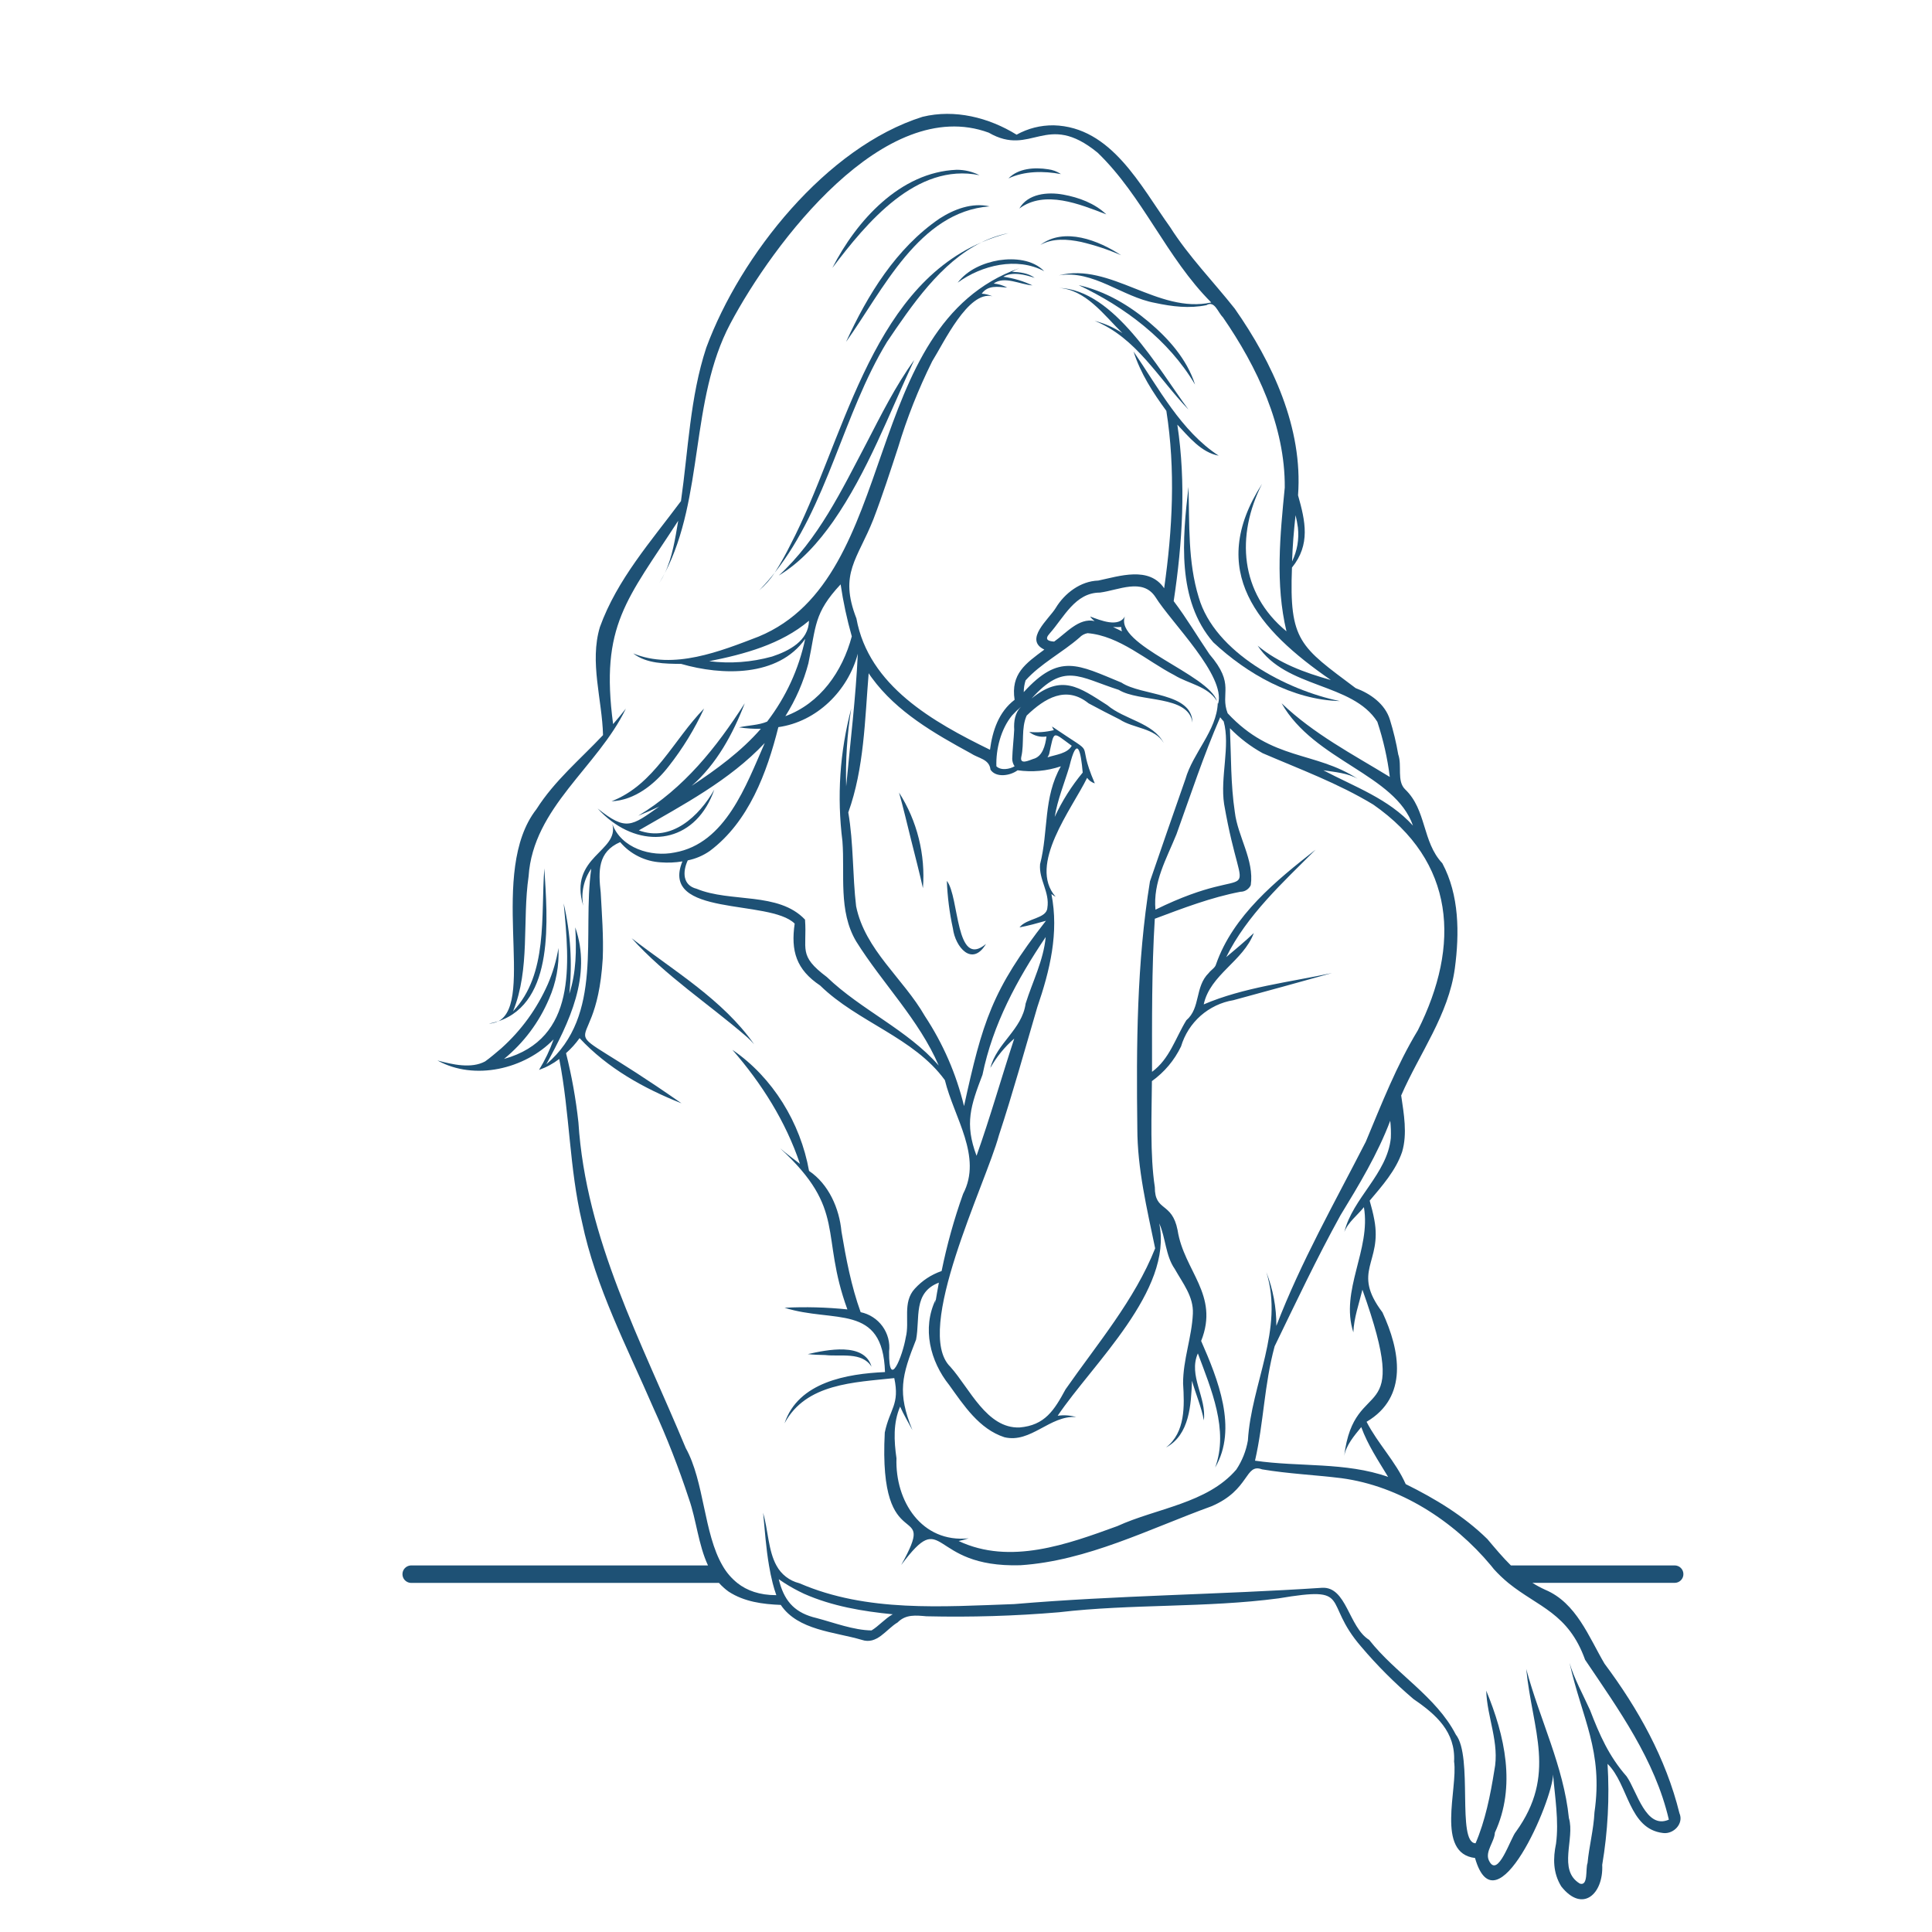 <svg version="1.2" preserveAspectRatio="xMidYMid meet" height="500" viewBox="0 0 375 375" zoomAndPan="magnify" width="500" xmlns:xlink="http://www.w3.org/1999/xlink" xmlns="http://www.w3.org/2000/svg"><defs><clipPath id="6258c3aaaf"><path d="M 78.051 22 L 327 22 L 327 369 L 78.051 369 Z M 78.051 22"></path></clipPath></defs><g id="a17f57e1ab"><g clip-path="url(#6258c3aaaf)" clip-rule="nonzero"><path d="M 326.746 305.535 C 326.746 305.312 326.703 305.098 326.621 304.891 C 326.535 304.684 326.41 304.5 326.254 304.34 C 326.094 304.184 325.91 304.059 325.707 303.977 C 325.5 303.891 325.281 303.848 325.059 303.848 L 293.262 303.848 C 291.676 302.285 290.223 300.539 288.695 298.73 C 284.125 294.242 278.578 290.895 272.848 288.066 C 270.883 283.656 267.441 280.223 265.25 275.969 C 273.418 271.164 271.75 262.086 268.332 254.727 C 262.254 246.664 268.332 245.148 266.754 236.758 C 266.523 235.48 266.195 234.258 265.852 233.051 C 268.273 230.18 270.91 227.219 272.145 223.594 C 273.199 220.062 272.48 216.168 271.969 212.629 C 275.539 204.418 281.156 197.012 282.387 187.938 C 283.289 181.16 283.254 173.707 279.953 167.559 C 276.027 163.383 276.922 157.219 272.746 153.223 C 271.066 151.609 272.176 148.605 271.398 146.438 C 271.008 144.156 270.469 141.914 269.785 139.703 C 268.852 136.629 265.965 134.609 263.129 133.562 C 252.348 125.48 250.219 124.477 250.77 110.164 C 254.402 105.68 253.363 101.141 251.949 96.133 C 252.918 83.074 247.004 70.391 239.656 59.895 C 235.473 54.609 230.754 49.805 227.113 44.074 C 221.367 36.074 215.723 24.613 204.5 24.324 C 201.949 24.305 199.555 24.91 197.32 26.141 C 191.93 22.812 185.328 21.145 179.062 22.672 C 160.398 28.551 143.73 49.508 137.09 67.473 C 133.93 77.066 133.598 87.34 132.176 97.262 C 126.398 105.035 119.781 112.457 116.441 121.711 C 114.391 128.531 116.879 135.789 117.047 142.684 C 112.641 147.371 107.637 151.52 104.117 157.07 C 94.641 169.199 103.988 194.469 96.711 198.234 C 107.785 194.516 106.23 178.18 105.656 168.555 C 104.949 177.812 106.426 189.047 99.586 196.289 C 102.938 188.035 101.348 178.75 102.598 170.109 C 103.496 156.684 116.023 148.91 121.48 137.539 C 120.68 138.574 119.859 139.57 119.004 140.543 C 116.449 121.316 121.711 116.418 131.641 101.078 C 131.062 104.52 130.516 108.145 129.027 111.273 C 136.723 96.484 133.859 77.723 141.746 62.836 C 150.02 47.234 171.699 18.316 191.914 25.75 C 200.262 30.586 203.039 21.441 213.051 29.637 C 221.848 38.117 226.422 50.047 235.105 58.711 C 224.73 60.965 215.539 50.867 205.52 53.445 C 212.211 52.344 217.812 57.629 224.195 58.793 C 227.461 59.5 230.871 59.918 234.164 59.23 C 235.762 58.27 236.355 60.59 237.359 61.578 C 244.016 71.223 249.465 82.719 249.371 94.641 C 248.473 103.828 247.508 113.348 249.703 122.539 C 240.668 115.121 239.859 103.953 244.961 93.922 C 234.117 110.836 244.156 122.234 258.316 131.988 C 253.242 130.574 248.211 128.73 244.113 125.324 C 249.605 133.695 262.488 132.461 267.34 140.098 C 268.496 143.59 269.305 147.156 269.758 150.805 C 262.438 146.332 255.039 142.488 248.758 136.504 C 255.117 147.711 270.789 150.262 274.254 160.25 C 269.523 155.023 262.945 152.727 256.863 149.512 C 259.117 149.863 261.504 150.027 263.527 151.164 C 255.23 145.758 246.914 147.723 238.285 138.445 C 236.758 134.48 239.848 132.918 234.75 126.977 C 232.434 123.57 230.309 119.969 227.812 116.676 C 229.523 105.367 230.234 93.742 228.52 82.422 C 230.766 84.805 233.16 87.824 236.547 88.445 C 229.27 83.711 224.867 75.293 220.023 68.227 C 221.367 72.469 223.785 76.199 226.387 79.746 C 228.195 91.172 227.586 102.789 225.961 114.18 C 223.023 109.848 217.27 111.832 213.172 112.688 C 209.742 112.793 206.641 115.141 204.91 118.016 C 203.625 120.137 198.664 124.164 202.707 126.086 C 199.039 128.801 196.164 130.801 196.934 135.832 C 193.867 138.164 192.645 141.809 192.156 145.527 C 181.148 140.141 168.609 133.145 166.23 120.039 C 162.809 111.281 166.469 108.547 169.531 100.773 C 171.289 96.176 172.793 91.512 174.305 86.898 C 176.043 81.117 178.258 75.527 180.941 70.121 C 183.16 66.59 187.93 56.371 192.602 57.5 C 191.945 57.215 191.266 57.047 190.551 57 C 191.773 55.316 193.633 55.656 195.5 55.82 C 194.68 55.379 193.805 55.117 192.875 55.035 C 194.941 53.496 197.992 55.227 200.395 55.395 C 198.598 54.547 196.711 53.988 194.742 53.719 C 196.473 52.668 198.98 53.309 200.828 53.934 C 199.582 52.992 197.93 52.816 196.418 52.754 C 196.891 52.492 197.371 52.25 197.871 52.047 C 166.547 63.23 175.133 112.012 147.262 123.555 C 139.801 126.426 130.723 130.066 122.906 126.828 C 125.473 128.828 129.09 128.828 132.211 128.863 C 140.113 131.152 151.043 131.449 156.289 124.008 C 155.027 129.914 152.566 135.266 148.902 140.062 C 147.27 140.77 145.266 140.77 143.441 141.18 C 144.848 141.391 146.258 141.484 147.68 141.461 C 143.844 145.859 139.109 149.312 134.254 152.535 C 139.102 148.297 142.273 142.445 144.559 136.504 C 139.004 145.152 132.785 152.961 123.883 158.336 C 125.293 157.766 126.629 157.184 127.973 156.543 C 122.59 160.324 121.562 161.391 116.004 156.93 C 116.824 157.844 117.727 158.668 118.707 159.402 C 125.965 164.852 135.242 163.105 138.645 153.258 C 135.711 158.438 130.305 163.504 123.996 161.176 C 132.539 156.23 141.566 151.52 148.438 144.219 C 144.82 152.402 140.855 163.723 130.949 165.469 C 126.355 166.406 120.566 164.617 118.855 159.941 C 120.27 165.32 110.301 166.203 113.203 175.805 C 112.973 174.551 112.992 173.301 113.262 172.055 C 113.531 170.809 114.027 169.664 114.758 168.617 C 112.957 181.457 117.238 197.066 106.047 206.566 C 110.492 198.43 114.934 189.414 111.656 179.996 C 111.91 184.34 111.867 188.734 110.504 192.891 C 111.113 186.984 110.75 181.137 109.41 175.352 C 110.52 187.125 112.023 201.59 97.836 205.539 C 101.688 202.367 104.598 198.484 106.562 193.895 C 107.941 190.738 108.555 187.441 108.398 184 C 108 186.426 107.312 188.766 106.336 191.02 C 104.211 195.824 101.191 199.98 97.285 203.492 C 96.328 204.297 95.164 205.312 94.16 206.02 C 91.48 207.469 87.801 206.621 84.91 205.836 C 92.105 209.828 101.871 207.52 107.453 201.746 C 106.723 203.82 105.777 205.793 104.625 207.668 C 106.047 207.168 107.352 206.461 108.547 205.547 C 110.605 216.035 110.492 226.746 112.973 237.211 C 115.613 249.867 121.719 261.477 126.809 273.25 C 129.445 279.023 131.754 284.926 133.73 290.957 C 135.145 294.965 135.555 299.848 137.422 303.852 L 79.703 303.852 C 79.488 303.867 79.281 303.922 79.09 304.012 C 78.895 304.105 78.723 304.23 78.574 304.387 C 78.426 304.543 78.312 304.723 78.234 304.922 C 78.156 305.121 78.117 305.332 78.117 305.547 C 78.117 305.762 78.156 305.969 78.234 306.168 C 78.312 306.371 78.426 306.547 78.574 306.707 C 78.723 306.863 78.895 306.988 79.09 307.078 C 79.281 307.172 79.488 307.223 79.703 307.238 L 139.547 307.238 C 140.109 307.867 140.734 308.434 141.418 308.926 C 144.465 310.914 148.02 311.371 151.547 311.512 C 154.875 316.461 161.977 316.734 167.246 318.289 C 170.25 319.32 171.988 316.234 174.23 314.91 C 175.824 313.301 177.762 313.543 179.832 313.719 C 188.414 313.922 196.98 313.664 205.531 312.941 C 219.629 311.285 234.117 312.105 248.172 310.242 C 262.805 307.797 256.5 310.734 264.203 319.617 C 267.32 323.293 270.715 326.688 274.387 329.809 C 278.773 332.797 282.539 336.168 282.238 341.918 C 283 347.133 278.613 359.727 286.301 360.637 C 290.426 375.031 301.387 349.387 301.449 344.43 C 301.805 348.758 302.609 353.488 302.023 357.855 C 301.438 360.68 301.414 363.508 303.039 366.148 C 307.195 371.414 311.258 367.562 310.988 361.973 C 312.082 355.477 312.426 348.941 312.023 342.363 C 316.113 346.355 316.078 355.02 322.82 355.789 C 324.855 356.039 326.859 353.953 325.977 351.941 C 323.355 341.297 317.957 331.652 311.441 322.926 C 308.375 317.719 305.973 311.117 299.93 308.574 C 299.07 308.184 298.238 307.738 297.438 307.23 L 325.059 307.23 C 325.285 307.23 325.5 307.188 325.707 307.102 C 325.914 307.016 326.098 306.895 326.254 306.734 C 326.414 306.574 326.535 306.391 326.621 306.184 C 326.707 305.977 326.75 305.758 326.746 305.535 Z M 251.465 99.996 C 251.66 100.785 251.816 101.582 251.922 102.387 C 252.172 104.688 251.797 106.883 250.793 108.973 C 250.883 105.977 251.137 102.988 251.465 99.996 Z M 269.957 220.902 C 269.25 227.863 262.527 232.582 260.938 239.133 C 261.645 237.227 263.484 235.891 264.734 234.309 C 266.148 242.582 260.051 250.453 262.684 258.602 C 262.789 255.816 263.785 253.047 264.445 250.332 C 274.246 277.793 262.898 266.34 260.91 282.598 C 261.285 280.477 262.891 278.633 264.219 276.996 C 265.484 280.473 267.555 283.551 269.434 286.668 C 261.145 283.742 252.156 284.773 243.598 283.516 C 245.309 276.039 245.359 268.867 247.406 261.309 C 251.543 252.777 255.598 244.191 260.176 235.902 C 263.785 229.98 267.406 223.996 269.844 217.531 C 269.969 218.652 270.008 219.777 269.957 220.902 Z M 245.082 146.195 C 252.332 149.32 259.723 152.035 266.535 156.16 C 282.539 167.277 283.496 183.445 275.207 199.973 C 271.086 206.77 268.141 214.332 265.109 221.586 C 259.059 233.422 252.516 244.906 247.738 257.352 C 247.754 253.754 247.105 250.277 245.797 246.926 C 249.258 258.027 242.871 268.605 242.215 279.594 C 241.859 281.637 241.109 283.52 239.965 285.246 C 234.312 291.832 224.465 292.738 216.879 296.215 C 207.188 299.746 196.055 303.812 186.078 299.113 C 186.73 298.969 187.379 298.785 188.008 298.59 C 178.891 299.508 173.719 291.367 174.004 283.043 C 173.523 279.68 173.344 276.203 174.711 273.023 C 175.414 274.613 176.305 276.074 177.105 277.582 C 174.117 270.344 175.043 266.98 177.812 260.008 C 178.617 255.824 177.176 250.898 182.234 248.961 C 181.98 250.305 181.746 251.656 181.527 253.012 C 181.527 252.766 181.578 252.516 181.605 252.27 C 178.949 257.809 180.523 264.203 184.254 268.855 C 187.082 272.789 190.051 277.367 194.953 278.965 C 200.09 280.203 203.801 274.656 208.891 275.051 C 207.707 274.707 206.508 274.621 205.293 274.797 C 212.109 264.691 227.707 250.469 225.008 237.457 C 226.25 240.18 226.223 243.727 228.004 246.277 C 229.594 249.105 231.691 251.66 231.535 254.984 C 231.332 259.57 229.621 263.895 229.637 268.523 C 229.902 272.867 230.117 278.004 226.32 280.957 C 230.93 278.484 231.176 272.621 231.367 268.008 C 232.016 270.359 233.262 273.285 233.664 275.688 C 234.223 271.199 230.605 267.031 232.504 262.691 C 235.055 269.566 238.547 277.582 235.855 284.859 C 240.293 277.297 236.371 267.633 233.141 260.281 C 236.723 251.289 229.805 246.73 228.57 238.773 C 227.473 233.184 224.137 235.281 224.152 230.422 C 223.191 224.195 223.543 216.188 223.586 209.844 C 226.035 208.074 227.922 205.832 229.238 203.117 C 229.582 201.969 230.074 200.887 230.715 199.875 C 231.359 198.867 232.133 197.965 233.027 197.168 C 233.926 196.375 234.918 195.723 236 195.203 C 237.082 194.688 238.211 194.332 239.395 194.137 C 245.754 192.418 252.172 190.645 258.523 188.871 C 250.367 190.621 241.344 191.648 233.641 194.953 C 234.887 189.145 241.309 186.59 243.367 181.098 C 241.633 182.75 239.832 184.242 238.008 185.777 C 242.043 177.605 248.996 171.305 255.355 164.922 C 247.711 170.902 239.332 177.711 236.039 187.152 C 235.867 187.859 235.07 188.25 234.625 188.848 C 231.875 191.535 233.078 195.641 230.266 198.035 C 228.145 201.504 227.02 205.539 223.609 208.043 C 223.609 198.148 223.531 188.254 224.145 178.328 C 229.578 176.293 235.07 174.18 240.777 173.09 C 241.207 173.09 241.602 172.969 241.961 172.738 C 242.324 172.504 242.594 172.195 242.773 171.805 C 243.477 166.949 240.227 162.336 239.676 157.602 C 238.871 152.254 238.969 146.777 238.73 141.348 C 240.613 143.273 242.73 144.891 245.082 146.195 Z M 237.516 140.027 C 238.828 144.77 236.809 150.848 237.598 156.074 C 241.492 178.547 245.23 166.266 224.273 176.566 C 223.793 171.168 226.391 166.762 228.355 161.918 C 231.098 154.297 233.613 146.641 236.836 139.223 C 237.043 139.492 237.273 139.758 237.516 140.027 Z M 198.234 146.898 C 198.84 144.289 198.168 141.355 199.277 138.891 C 202.812 135.492 206.945 133.012 211.293 136.516 C 213.059 137.469 215.531 138.762 217.32 139.641 C 219.996 141.406 224.145 141.258 225.875 144.203 C 223.812 140.262 218.238 139.676 214.93 136.871 C 209.406 133.336 206.098 130.812 200.227 135.582 C 206.586 128.516 209.355 131.395 217.148 133.902 C 221.164 136.367 230.695 134.836 231.457 140.262 C 231.387 134.359 221.602 135.109 217.664 132.488 C 209.188 129.012 205.652 126.715 198.707 134.34 C 198.715 133.562 198.832 132.805 199.066 132.062 C 201.977 128.809 206.195 126.664 209.523 123.754 C 209.957 123.301 210.477 123.016 211.094 122.898 C 217.289 123.406 222.547 128.254 227.945 131.047 C 230.68 132.734 234.426 133.168 236.207 136.078 C 234.645 130.914 216.254 125.148 218.344 119.664 C 217.07 121.832 213.707 120.441 211.59 119.664 C 211.832 120.008 212.125 120.305 212.473 120.547 C 209.391 119.84 206.883 122.965 204.605 124.531 C 203.398 124.453 202.699 124.102 203.73 122.969 C 206.516 119.832 208.676 115.027 213.496 115.02 C 217.113 114.555 221.77 112.125 224.25 115.855 C 227.387 120.906 237.965 131.145 236.441 136.602 C 236.441 136.543 236.391 136.504 236.371 136.453 C 236.164 141.824 231.559 146.09 230.086 151.234 C 227.77 157.848 225.48 164.434 223.207 171.07 C 220.633 186.879 220.555 203.004 220.754 218.988 C 220.754 226.867 222.633 234.652 224.215 242.305 C 220.238 252.324 212.973 260.855 206.82 269.672 C 204.629 273.715 202.824 276.656 197.895 277.07 C 191.535 277.312 188.207 269.484 184.469 265.301 C 177.211 258.27 191.316 229.84 193.879 220.398 C 196.602 212.133 198.891 203.801 201.336 195.5 C 203.773 188.391 205.574 181.055 204.078 173.531 C 204.336 173.73 204.613 173.91 204.902 174.066 C 199.457 167.863 208.055 157.023 211.008 150.98 C 211.391 151.5 211.887 151.859 212.5 152.055 C 208.473 142.734 213.738 147.496 204.195 141.012 C 204.289 141.258 204.406 141.496 204.551 141.719 C 202.977 142.105 201.383 142.223 199.766 142.07 C 200.238 142.445 200.77 142.711 201.352 142.863 C 201.938 143.02 202.527 143.047 203.121 142.953 C 202.883 144.715 202.359 146.859 200.523 147.32 C 199.703 147.609 197.895 148.488 198.234 146.898 Z M 198.234 137.172 C 198.422 136.977 198.633 136.801 198.863 136.652 C 198.613 136.82 198.402 136.988 198.199 137.172 Z M 216.074 121.699 C 216.59 121.738 217.105 121.738 217.621 121.699 C 217.641 121.984 217.684 122.262 217.758 122.539 C 217.172 122.25 216.621 121.965 216.039 121.699 Z M 196.863 201.59 C 194.375 209.164 192.211 216.84 189.547 224.336 C 187.195 218.062 188.418 214.621 190.699 208.613 C 192.699 198.832 197.387 190.164 202.969 181.875 C 202.551 186.406 200.418 190.512 199.074 194.793 C 198.367 199.879 193.477 202.43 192.227 207.285 C 193.445 205.121 194.992 203.223 196.863 201.59 Z M 210.152 149.957 C 207.969 152.59 206.16 155.461 204.719 158.562 C 205.258 155.242 206.57 152.082 207.547 148.848 C 209.113 142.324 209.82 146.008 210.152 149.957 Z M 203.32 147.004 C 203.441 146.801 203.547 146.59 203.637 146.375 C 204.691 141.695 204.176 141.949 208.027 144.754 C 207.156 146.297 204.902 146.473 203.32 147.004 Z M 196.445 138.863 C 196.984 138.27 197.559 137.711 198.168 137.188 C 197.012 138.348 196.758 139.973 196.855 141.652 C 196.762 143.492 196.531 145.383 196.473 147.258 C 196.477 147.797 196.629 148.289 196.934 148.734 C 195.98 149.305 194.27 149.602 193.398 148.734 C 193.285 145.453 194.254 141.527 196.445 138.863 Z M 169.219 131.562 C 174.066 138.191 181.371 142.367 188.402 146.203 C 189.938 147.23 192.027 147.305 192.254 149.398 C 193.355 151.031 196.121 150.559 197.512 149.512 C 200.375 149.914 203.176 149.66 205.914 148.742 C 202.473 154.77 203.531 161.32 201.879 167.742 C 201.617 170.746 203.785 173.148 203.293 176.223 C 203.137 178.34 199.234 178.215 197.887 180.004 C 199.66 179.672 201.309 179.203 203.016 178.723 C 192.516 192.148 190.688 198.418 187.117 214.691 C 185.594 208.422 183.059 202.59 179.508 197.203 C 175.316 189.902 167.891 184.371 166.172 175.902 C 165.465 169.969 165.684 163.664 164.652 157.695 C 167.742 149.102 167.863 139.703 168.609 130.672 C 168.781 130.977 169.008 131.258 169.219 131.562 Z M 149.855 127.438 C 145.848 128.543 141.781 128.848 137.652 128.34 C 144.465 126.984 151.617 125.062 157.023 120.484 C 156.953 124.398 153.113 126.363 149.855 127.438 Z M 156.922 128.68 C 158.434 121.523 157.914 119.055 163.164 113.422 C 163.668 116.836 164.391 120.203 165.332 123.52 C 163.504 130.363 159.211 136.504 152.438 139.012 C 154.465 135.797 155.961 132.355 156.93 128.68 Z M 133.492 167 C 135.047 166.684 136.477 166.07 137.781 165.164 C 145.328 159.512 148.859 149.984 151.078 141.137 C 158.547 140.086 164.598 134.07 166.5 126.891 C 166.125 135.203 165.02 144.324 164.242 152.633 C 164.098 147.57 164.426 142.535 165.219 137.535 C 162.996 146.008 162.426 154.59 163.516 163.285 C 164.012 169.734 162.688 176.801 166.172 182.707 C 171.289 190.898 178.355 197.871 182.207 206.82 C 176.121 199.859 167.184 196.07 160.492 189.641 C 154.84 185.402 156.691 184.34 156.254 178.496 C 151.109 173.043 141.789 175.246 135.215 172.512 C 132.465 171.828 132.48 169.184 133.492 167 Z M 173.211 313.371 C 171.797 314.164 170.52 315.652 169.164 316.465 C 165.672 316.418 161.918 314.969 158.52 314.07 C 154.465 313.125 152.422 311.012 151.34 307.23 C 151.277 307.004 151.215 306.777 151.156 306.523 C 151.512 306.758 151.863 306.992 152.211 307.23 C 153.449 308.027 154.734 308.73 156.066 309.352 C 161.504 311.762 167.461 312.766 173.324 313.336 C 173.285 313.344 173.246 313.355 173.211 313.371 Z M 307.668 322.164 C 314.191 331.844 321.242 341.617 323.922 353.191 C 319.457 355.16 317.73 347.664 315.73 344.801 C 312.281 340.879 310.48 336.746 308.629 331.941 C 307.438 329.285 305.414 325.547 304.645 322.754 C 307.082 333.629 311.207 339.844 309.484 351.785 C 309.328 355.09 308.445 358.363 308.141 361.621 C 307.719 362.688 308.324 366.156 306.645 365.605 C 302.305 362.992 305.734 356.879 304.523 352.887 C 303.492 342.809 298.871 333.773 296.242 323.949 C 297.422 335.887 302.227 344.441 294.258 355.516 C 293.219 356.645 290.723 364.844 288.984 361.09 C 288.207 359.387 290.102 357.453 290.152 355.715 C 294.32 346.719 292.082 336.887 288.477 328.156 C 288.633 333.371 291.125 338.352 290.047 343.645 C 289.289 348.434 288.277 353.43 286.406 357.777 C 282.711 357.711 285.977 340.93 282.57 336.676 C 278.762 329.285 270.859 324.82 265.758 318.305 C 261.738 315.809 261.398 307.887 256.574 308.191 C 236.707 309.512 216.719 309.66 196.863 311.352 C 182.977 311.84 168.238 312.977 155.207 307.324 L 155.102 307.289 C 154.168 307.055 153.32 306.641 152.559 306.055 C 151.797 305.465 151.188 304.746 150.727 303.902 C 149.121 301.035 149.094 297.035 148.125 293.629 C 148.449 297.043 148.684 300.504 149.27 303.902 C 149.461 305.039 149.695 306.172 149.977 307.289 C 150.176 308.07 150.406 308.848 150.684 309.621 C 147.41 309.621 144.988 308.73 143.152 307.289 C 141.969 306.344 141 305.219 140.254 303.902 C 136.574 297.621 136.723 287.566 133.102 281.066 C 124.531 260.418 113.719 240.566 112.27 217.844 C 111.777 213.312 110.977 208.836 109.867 204.418 C 110.855 203.543 111.73 202.57 112.496 201.496 C 117.875 207.293 124.961 211.27 132.281 214.152 C 104.25 194.551 115.637 208.754 116.992 186.066 C 117.168 181.727 116.82 177.453 116.598 173.254 C 116.137 169.078 116.004 165.359 120.371 163.453 C 121.363 164.621 122.547 165.551 123.922 166.23 C 125.297 166.914 126.75 167.297 128.285 167.383 C 129.68 167.488 131.07 167.426 132.453 167.199 C 128.008 178.074 149.41 174.449 154.246 179.273 C 153.477 184.582 154.535 188.18 159.191 191.289 C 166.477 198.418 177.375 201.355 183.402 209.66 C 185.16 216.895 190.734 224.5 186.934 231.734 C 185.191 236.629 183.801 241.617 182.766 246.707 C 180.738 247.41 179.004 248.555 177.559 250.137 C 175.117 252.777 176.609 256.496 175.805 259.598 C 175.219 263.129 172.496 270.113 172.574 262.34 C 172.625 261.91 172.633 261.477 172.605 261.047 C 172.574 260.613 172.504 260.191 172.395 259.77 C 172.285 259.352 172.137 258.949 171.953 258.555 C 171.77 258.164 171.551 257.793 171.297 257.441 C 171.043 257.094 170.762 256.77 170.445 256.469 C 170.133 256.172 169.793 255.906 169.43 255.672 C 169.066 255.434 168.688 255.234 168.285 255.07 C 167.887 254.906 167.473 254.781 167.051 254.691 C 165.234 249.656 164.223 244.348 163.332 239.062 C 162.914 234.562 160.875 229.875 157.035 227.27 C 155.367 217.934 150.012 209.137 142.156 203.766 C 147.863 210.332 152.492 217.652 155.277 225.91 C 153.977 224.93 152.684 223.949 151.434 222.895 C 164.449 234.906 159.113 239.445 164.477 254.156 C 160.422 253.738 156.355 253.629 152.281 253.832 C 161.863 256.875 171.359 252.855 171.777 266.316 C 164.414 266.648 154.93 268.246 152.281 276.266 C 156.414 268.492 165.863 268.332 173.578 267.488 C 174.676 272.648 172.715 273.391 171.734 278.047 C 170.426 303.336 182.277 290.527 174.922 303.77 C 183.598 292.152 180 304.332 198.055 303.812 C 211.008 302.965 223.078 296.746 235.117 292.379 C 242.645 289.199 241.598 283.949 244.957 285.199 C 250.023 286.059 255.336 286.285 260.375 286.914 C 271.68 288.426 282.133 295.16 289.402 303.875 C 289.594 304.102 289.785 304.332 289.969 304.582 C 290.844 305.547 291.785 306.445 292.793 307.273 C 298.547 311.93 304.418 313.082 307.668 322.164 Z M 307.668 322.164" style="stroke:none;fill-rule:nonzero;fill:#1e5175;fill-opacity:1;"></path></g><path d="M 150.387 111.141 C 149.438 112.344 148.426 113.492 147.355 114.59 C 148.531 113.586 149.543 112.438 150.387 111.141 Z M 150.387 111.141" style="stroke:none;fill-rule:nonzero;fill:#1e5175;fill-opacity:1;"></path><path d="M 150.387 111.141 C 160.633 98.203 163.613 80.41 172.172 66.355 C 176.941 59.309 182.594 50.93 190.48 47.051 C 168.574 56.531 163.691 86.082 153.441 105.699 C 152.52 107.57 151.504 109.383 150.387 111.141 Z M 150.387 111.141" style="stroke:none;fill-rule:nonzero;fill:#1e5175;fill-opacity:1;"></path><path d="M 190.48 47.051 C 192.188 46.312 193.938 45.715 195.738 45.254 C 193.906 45.621 192.156 46.219 190.48 47.051 Z M 190.48 47.051" style="stroke:none;fill-rule:nonzero;fill:#1e5175;fill-opacity:1;"></path><path d="M 164.223 66.355 C 171.367 56.355 178.355 41.094 192.07 40.055 C 188.688 39.277 185.203 40.598 182.375 42.414 C 173.953 48.16 168.398 57.23 164.223 66.355 Z M 164.223 66.355" style="stroke:none;fill-rule:nonzero;fill:#1e5175;fill-opacity:1;"></path><path d="M 161.559 52.004 C 168.188 43.25 177.855 31.512 190.113 34.004 C 188.719 33.305 187.238 32.953 185.676 32.953 C 174.715 33.41 166.242 42.832 161.559 52.004 Z M 161.559 52.004" style="stroke:none;fill-rule:nonzero;fill:#1e5175;fill-opacity:1;"></path><path d="M 193.902 50.512 C 190.871 51.02 187.773 52.379 185.883 54.863 C 190.543 51.461 197.387 49.812 202.684 52.641 C 200.48 50.371 196.91 50.059 193.902 50.512 Z M 193.902 50.512" style="stroke:none;fill-rule:nonzero;fill:#1e5175;fill-opacity:1;"></path><path d="M 217.855 64.652 C 216.195 63.566 214.402 62.773 212.48 62.277 C 220.582 65.551 224.867 73.484 230.688 79.504 C 224.809 71.598 216.293 56.188 205.52 55.883 C 210.805 56.242 214.328 61.211 217.855 64.652 Z M 217.855 64.652" style="stroke:none;fill-rule:nonzero;fill:#1e5175;fill-opacity:1;"></path><path d="M 231.961 74.652 C 230.383 69.703 226.789 65.691 222.895 62.418 C 219 59.148 214.414 56.477 209.383 55.352 C 218.387 59.629 226.832 65.961 231.961 74.652 Z M 231.961 74.652" style="stroke:none;fill-rule:nonzero;fill:#1e5175;fill-opacity:1;"></path><path d="M 209.836 46.957 C 212.504 47.586 215.098 48.445 217.609 49.543 C 213.277 46.676 206.578 44.012 201.93 47.543 C 204.387 46.18 207.207 46.414 209.836 46.957 Z M 209.836 46.957" style="stroke:none;fill-rule:nonzero;fill:#1e5175;fill-opacity:1;"></path><path d="M 197.852 40.477 C 202.797 36.805 209.59 39.637 214.727 41.609 C 212.473 39.453 209.41 38.324 206.379 37.773 C 203.348 37.219 199.504 37.574 197.852 40.477 Z M 197.852 40.477" style="stroke:none;fill-rule:nonzero;fill:#1e5175;fill-opacity:1;"></path><path d="M 195.738 34.633 C 198.867 33.164 202.602 33.164 205.934 33.793 C 205.172 33.277 204.328 32.965 203.414 32.852 C 200.82 32.449 197.66 32.641 195.738 34.633 Z M 195.738 34.633" style="stroke:none;fill-rule:nonzero;fill:#1e5175;fill-opacity:1;"></path><path d="M 235.488 124.664 C 242.059 130.805 250.891 135.832 260.051 136.078 C 249.727 133.957 235.785 126.688 232.668 115.934 C 230.547 109.027 230.887 101.715 230.688 94.516 C 229.523 104.555 228.371 116.434 235.488 124.664 Z M 235.488 124.664" style="stroke:none;fill-rule:nonzero;fill:#1e5175;fill-opacity:1;"></path><path d="M 151.156 111.715 C 155.438 109.141 158.859 105.262 161.723 101.199 C 168.414 91.555 172.512 80.445 177.457 69.867 C 173.789 74.949 171.008 80.566 168.125 86.121 C 163.367 95.156 158.832 104.676 151.156 111.715 Z M 151.156 111.715" style="stroke:none;fill-rule:nonzero;fill:#1e5175;fill-opacity:1;"></path><path d="M 129.797 148.734 C 132.523 145.266 134.812 141.527 136.664 137.52 C 130.707 143.605 127.047 152.297 118.703 155.523 C 123.195 155.355 127.125 152.184 129.797 148.734 Z M 129.797 148.734" style="stroke:none;fill-rule:nonzero;fill:#1e5175;fill-opacity:1;"></path><path d="M 169.168 265.27 C 167.758 260.461 160.52 262 156.789 262.832 C 157.918 262.961 159.035 262.988 160.168 263.012 C 163.141 263.371 167.281 262.309 169.168 265.27 Z M 169.168 265.27" style="stroke:none;fill-rule:nonzero;fill:#1e5175;fill-opacity:1;"></path><path d="M 146.375 202.691 C 140.324 194.059 130.828 188.469 122.602 182.109 C 129.152 189.387 137.625 194.914 144.996 201.293 C 145.484 201.73 145.945 202.195 146.375 202.691 Z M 146.375 202.691" style="stroke:none;fill-rule:nonzero;fill:#1e5175;fill-opacity:1;"></path><path d="M 179.141 172.398 C 179.395 169.137 179.125 165.914 178.332 162.738 C 177.539 159.562 176.262 156.598 174.504 153.836 C 175.273 156.535 176.18 160.359 176.863 163.105 C 177.551 165.855 178.539 169.648 179.141 172.398 Z M 179.141 172.398" style="stroke:none;fill-rule:nonzero;fill:#1e5175;fill-opacity:1;"></path><path d="M 191.379 183.219 C 185.414 188.215 186.234 174.031 183.781 170.98 C 183.902 174.094 184.297 177.176 184.961 180.223 C 185.422 183.832 188.695 187.734 191.379 183.219 Z M 191.379 183.219" style="stroke:none;fill-rule:nonzero;fill:#1e5175;fill-opacity:1;"></path><path d="M 96.711 198.211 C 96.117 198.41 95.512 198.57 94.895 198.684 C 95.535 198.66 96.141 198.504 96.711 198.211 Z M 96.711 198.211" style="stroke:none;fill-rule:nonzero;fill:#1e5175;fill-opacity:1;"></path><path d="M 129.027 111.254 C 128.688 111.914 128.324 112.559 127.945 113.184 C 128.352 112.566 128.715 111.926 129.027 111.254 Z M 129.027 111.254" style="stroke:none;fill-rule:nonzero;fill:#1e5175;fill-opacity:1;"></path></g></svg>